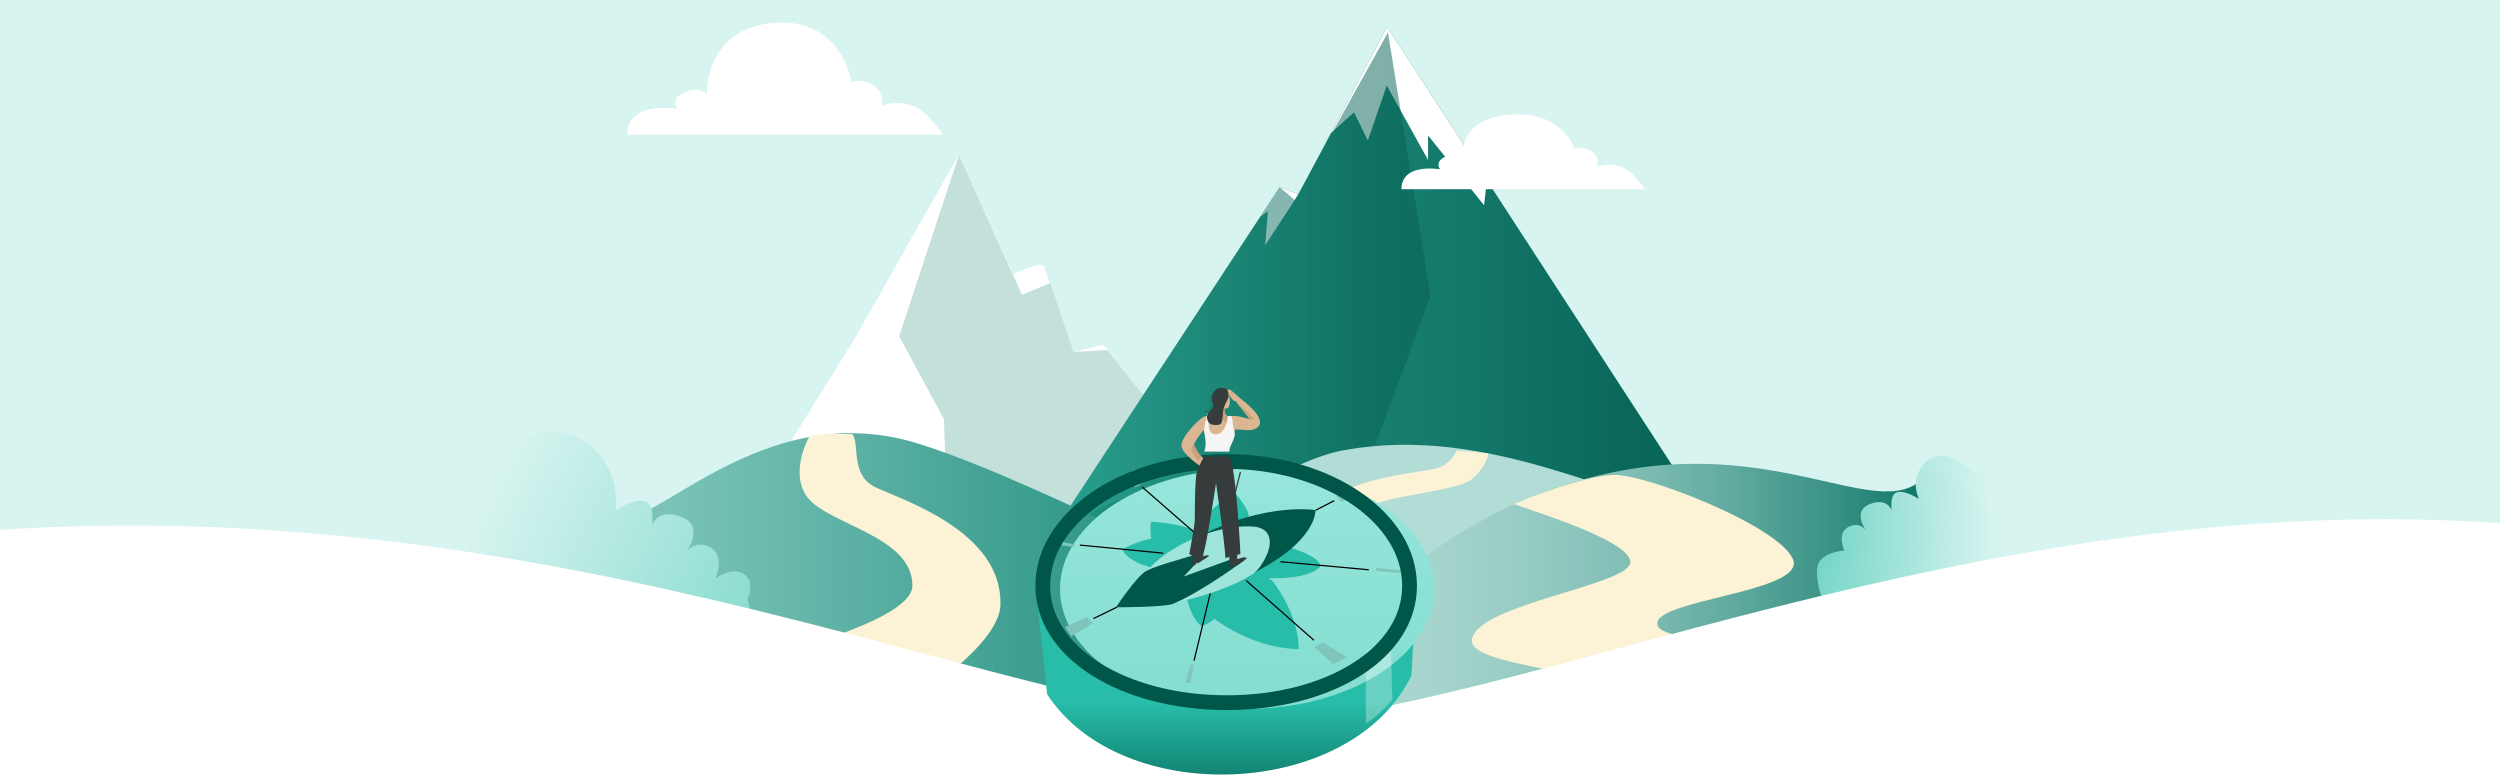 <svg width="1536" height="480" viewBox="0 0 1536 480" fill="none" xmlns="http://www.w3.org/2000/svg">
<g clip-path="url(#clip0_8116_79792)">
<rect width="1536" height="480" fill="white"/>
<rect width="1536" height="480" fill="#9EE3D9" fill-opacity="0.4"/>
<path d="M526.709 205.451L589.199 95.123L622.394 168.348L637.197 162.895C637.684 162.716 638.203 162.635 638.722 162.659C639.242 162.683 639.751 162.811 640.22 163.035C640.689 163.259 641.109 163.575 641.454 163.963C641.799 164.352 642.063 164.806 642.23 165.298L659.497 216.191L675.056 212.304C677.343 211.733 675.725 215.669 676.619 217.851L835.759 428.619L370.648 456.672L526.709 205.451Z" fill="white"/>
<path d="M622.395 168.353L656.592 248.373L695.385 276.734L768.063 382.912L810.388 381.874L724.335 268.169L675.042 212.305L659.494 216.191L642.227 165.299L622.395 168.353Z" fill="#A5D6D2"/>
<path d="M526.707 205.451L589.197 95.123L622.392 168.348L637.194 162.895C637.682 162.716 638.201 162.635 638.72 162.659C639.239 162.683 639.749 162.811 640.218 163.035C640.687 163.259 641.106 163.575 641.452 163.963C641.797 164.352 642.061 164.806 642.228 165.298L659.494 216.191L675.054 212.304C677.34 211.733 679.131 212.391 681.143 215.387L799.464 371.871L526.707 452.471V205.451Z" fill="white"/>
<path opacity="0.37" d="M589.196 95.123L552.43 206.602L579.966 257.476L582.339 325.534L629.863 442.361L854.337 438.338L680.578 215.109L659.494 216.191L645.187 174.022L627.913 181.081L589.196 95.123Z" fill="#5CAA9C"/>
<path d="M852.202 16.428L1114.3 419.623L964.179 428.813H580.281L786.21 115.033L797.856 119.347L852.202 16.428Z" fill="url(#paint0_linear_8116_79792)"/>
<path d="M852.203 16.428L817.648 81.869L831.92 68.955L840.384 86.413L852.024 52.555L877.414 98.315V83.24L911.799 126.085L913.601 110.877L852.203 16.428Z" fill="white"/>
<path d="M779.022 129.79L777.289 150.726L797.954 119.139L797.844 119.348L786.198 115.033L774.332 133.115L779.022 129.79Z" fill="white"/>
<path opacity="0.51" d="M852.763 19.905L878.924 181.993L842.142 280.83L887.726 360.6L837.227 428.812H580.281L781.122 122.782L786.21 115.032L795.5 122.905L852.763 19.905Z" fill="url(#paint1_linear_8116_79792)"/>
<path d="M385.344 82.792H579.314C579.314 82.792 570.344 68.452 560.318 64.794C554.222 62.634 547.56 62.692 541.502 64.957C541.502 64.957 544.035 56.996 536.35 52.292C528.664 47.588 523.229 50.697 523.229 50.697C523.229 50.697 517.585 10.963 475.803 14.017C432.745 17.169 434.329 57.8 434.329 57.8C434.329 57.8 429.296 52.459 420.334 56.801C411.371 61.143 416.147 66.911 416.147 66.911C416.147 66.911 385.344 61.505 385.344 82.792Z" fill="white"/>
<path d="M861.043 116.236H1010.51C1010.51 116.236 1003.6 105.186 995.875 102.367C991.179 100.703 986.046 100.748 981.38 102.493C981.38 102.493 983.341 96.371 977.399 92.724C971.458 89.076 967.311 91.508 967.311 91.508C967.311 91.508 960.306 68.097 928.106 70.453C894.925 72.881 898.797 96.979 898.797 96.979C898.797 96.979 894.918 92.861 888.011 96.208C881.103 99.555 884.783 103.999 884.783 103.999C884.783 103.999 861.043 99.83 861.043 116.236Z" fill="white"/>
<path d="M603.16 391.066C603.16 391.066 645.445 314.671 693.62 305.991C741.795 297.31 762.304 346.198 791.515 342.464C820.726 338.73 788.056 385.436 788.056 385.436L603.16 391.066Z" fill="url(#paint2_linear_8116_79792)"/>
<path d="M700.407 305.112C700.407 305.112 697.379 309.136 698.623 311.604C699.868 314.071 711.32 314.618 716.035 319.054C720.75 323.49 720.251 331.776 720.251 331.776L703.407 334.852C703.407 334.852 709.645 328.288 706.052 323.338C702.459 318.388 695.62 320.357 691.578 315.739C687.537 311.122 692.251 306.245 692.251 306.245L700.407 305.112Z" fill="#FCF2D4"/>
<path d="M1073.99 325.049C992.772 307.808 916.352 260.552 826.001 276.516C760.599 288.095 619.93 412.929 501.703 412.929C383.476 412.929 493.743 489.092 493.743 489.092L1006.45 484.541C1006.45 484.541 1112.91 333.31 1073.99 325.049Z" fill="#B2DCD6"/>
<path d="M894.925 276.727C894.925 276.727 892.276 283.638 885.086 286.996C877.897 290.353 828.332 292.101 813.019 311.405C797.706 330.709 821.75 355.607 821.75 355.607L857.048 341.496C857.048 341.496 831.415 322.948 839.082 313.497C846.75 304.045 894.936 302.66 904.51 294.196C914.222 285.606 914.457 278.572 914.457 278.572L894.925 276.727Z" fill="#FCF2D5"/>
<path d="M370.431 315.702C390.075 341.754 460.388 240.592 563.732 272.426C667.077 304.261 864.42 427.582 917.404 387.256C970.388 346.929 909.722 451.362 909.722 451.362H351.818C351.818 451.362 350.783 289.639 370.431 315.702Z" fill="url(#paint3_linear_8116_79792)"/>
<path d="M523.67 266.723C528.562 273.026 521.923 291.81 538.101 299.486C554.28 307.162 616.008 326.408 614.686 371.731C613.949 397.022 556.966 438.55 502.883 457.121L444.856 409.502C444.856 409.502 560.593 385.23 560.593 359.718C560.593 329.543 509.333 322.301 496.338 305.856C485.217 291.777 495.639 270.697 497.424 268.005C501.915 266.058 523.67 266.723 523.67 266.723Z" fill="#FCF2D5"/>
<path d="M755.382 445.058C815.288 414.468 848.559 333.974 962.628 297.598C1089.27 257.224 1158.69 330.113 1185.57 288.755C1212.45 247.397 1191.33 503.82 1191.33 503.82C1191.33 503.82 566.918 541.282 755.382 445.058Z" fill="url(#paint4_linear_8116_79792)"/>
<path d="M930.384 309.654C934.791 312.024 1001.69 331.365 1001.69 345.361C1001.69 359.356 909.817 370.772 904.455 392.229C899.092 413.686 1022.51 409.145 1034.72 451.542C1042.01 476.9 1161.51 491.514 1177.55 443.726C1193.59 395.938 1026.04 400.743 1018.65 384.685C1011.26 368.627 1110.13 364.27 1101.61 343.635C1093.08 322.999 1009.43 290.412 990.522 291.79C971.616 293.169 942.26 304.527 930.384 309.654Z" fill="#FCF2D5"/>
<path d="M1268.71 248.25C1268.71 248.25 1251.69 255.131 1245.31 256.748C1238.94 258.366 1243.56 268.535 1243.56 268.535C1243.56 268.535 1242.79 262.926 1235 267.232C1227.21 271.538 1232.82 281.714 1232.82 281.714C1232.82 281.714 1222.12 276.769 1217.14 284.893C1212.16 293.017 1219.55 295.458 1219.55 295.458C1204.3 281.979 1190.55 272.947 1180.74 286.815C1174.42 295.737 1177.83 303.381 1178.88 306.535C1178.88 306.535 1170.55 301.021 1165.62 302.395C1160.7 303.769 1162.28 313.642 1162.28 313.642C1162.28 313.642 1159.61 305.419 1148.72 309.728C1137.83 314.037 1146.33 325.665 1146.33 325.665C1146.33 325.665 1142.07 320.014 1135.25 323.98C1128.43 327.947 1133.11 338.229 1133.11 338.229C1133.11 338.229 1119.52 339 1117 347C1114.48 355 1120.02 369.5 1120.02 369.5L1112.02 378.818L1270.4 393.618L1268.71 248.25Z" fill="url(#paint5_radial_8116_79792)"/>
<path d="M258.127 236.01C258.127 236.01 280.901 245.136 289.431 247.281C297.962 249.427 291.78 262.909 291.78 262.909C291.78 262.909 292.809 255.47 303.232 261.185C313.656 266.901 306.145 280.393 306.145 280.393C316.949 268.063 333.287 262.497 348.037 266.339C367.071 271.29 380.675 291.167 378.34 313.335C378.34 313.335 389.483 306.023 396.073 307.845C402.664 309.667 400.555 322.761 400.555 322.761C400.555 322.761 404.12 311.855 418.696 317.57C433.272 323.286 421.895 338.708 421.895 338.708C421.895 338.708 427.593 331.212 436.72 336.473C445.848 341.734 439.581 355.367 439.581 355.367C439.581 355.367 450.028 347.777 457.107 352.729C464.186 357.681 459.395 367.833 459.395 367.833L467.818 409.18L255.887 428.813L258.127 236.01Z" fill="url(#paint6_radial_8116_79792)"/>
<path d="M2054.86 530.177C2054.86 530.177 2865.5 482.5 1798 482.5C1748 482.5 1869.5 347.634 1543.5 321.999C1217.5 296.364 919.681 443 775.484 443C620.899 443 312.5 280.5 -78.5 333.5C-469.5 386.5 -242.5 482.5 -271.499 482.5C-300.498 482.5 -510.516 569.999 -510.516 569.999L2054.86 530.177Z" fill="white"/>
<g filter="url(#filter0_d_8116_79792)">
<path d="M636.137 355.729L636.554 359.649C640.955 386.202 678.185 428.242 754.108 427.57C861.492 426.62 870.567 353.46 870.567 353.46L867.164 412.068C830.487 488.068 689.074 493.858 643.354 423.519L636.554 359.649C636.33 358.3 636.192 356.99 636.137 355.729Z" fill="url(#paint7_linear_8116_79792)"/>
</g>
<g filter="url(#filter1_i_8116_79792)">
<path d="M869.053 348.922C869.053 389.643 817.59 422.654 754.107 422.654C690.623 422.654 639.16 389.643 639.16 348.922C639.16 308.2 690.623 275.189 754.107 275.189C817.59 275.189 869.053 308.2 869.053 348.922Z" fill="url(#paint8_linear_8116_79792)"/>
</g>
<path d="M839.184 444.585V400.724L854.308 390.137L855.442 429.839C849.771 436.645 842.965 442.316 839.184 444.585Z" fill="white" fill-opacity="0.3"/>
<path d="M667.901 379.172L654.289 385.222L658.07 390.893L671.682 382.953L667.901 379.172Z" fill="#80C5BB"/>
<g filter="url(#filter2_i_8116_79792)">
<path d="M716.3 341.36C716.3 341.36 704.578 321.698 707.225 306.195C735.962 307.33 754.111 321.698 754.111 321.698L782.092 342.872C782.092 342.872 797.972 362.912 797.972 384.465C765.833 383.709 742.39 362.912 742.39 362.912L716.3 341.36Z" fill="#28BDA9"/>
</g>
<path d="M711.762 349.678C711.762 349.678 693.612 346.653 689.453 337.578C712.14 324.723 735.205 331.15 735.205 331.15C735.205 331.15 732.936 318.295 758.648 302.792C758.648 302.792 768.857 314.135 766.966 318.295L790.031 335.688C790.031 335.688 811.584 341.36 811.206 348.166C800.24 359.509 762.429 353.837 762.429 353.837C762.429 353.837 757.513 377.28 738.23 384.843C731.424 379.549 728.777 365.937 728.777 365.937L711.762 349.678Z" fill="#28BDA9"/>
<path d="M808.175 313.38C808.175 313.38 770.742 307.33 724.234 336.823L765.827 354.217C810.066 333.042 808.175 313.38 808.175 313.38Z" fill="#005649"/>
<path d="M754.863 318.673L762.047 290.314" stroke="#363B3B" stroke-width="0.756" stroke-linecap="round"/>
<path d="M727.263 333.799C707.223 344.008 701.93 354.973 701.93 354.973L718.567 370.854C754.487 364.048 770.746 351.948 770.746 351.948C776.04 347.411 779.065 339.092 779.065 339.092C782.468 328.883 777.552 324.346 770.746 323.59C763.94 322.833 747.303 323.59 727.263 333.799Z" fill="#9EE4DA"/>
<path d="M704.199 350.814C710.627 347.411 726.635 343.301 733.635 340.968C735.19 340.968 740.969 339.855 739.079 341.746C737.188 343.636 727.264 354.217 727.264 354.217L757.356 343.301L764.744 344.079C764.744 344.079 737.851 364.047 720.08 371.232C713.274 373.122 685.672 373.122 685.672 373.122C685.672 373.122 698.15 354.217 704.199 350.814Z" fill="#005649"/>
<path d="M765.828 356.862L807.042 393.161" stroke="black" stroke-width="0.756" stroke-linecap="round"/>
<path d="M743.518 364.803L733.688 405.639" stroke="black" stroke-width="0.756" stroke-linecap="round"/>
<path d="M734.447 327.747L701.93 299.389" stroke="black" stroke-width="0.756" stroke-linecap="round"/>
<path d="M714.405 339.848L663.738 334.933" stroke="black" stroke-width="0.756" stroke-linecap="round"/>
<path d="M808.559 313.38L819.524 307.708" stroke="black" stroke-width="0.756" stroke-linecap="round"/>
<path d="M787.004 345.142L840.696 350.057" stroke="black" stroke-width="0.756" stroke-linecap="round"/>
<path d="M672.059 379.927L686.049 373.121" stroke="black" stroke-width="0.756" stroke-linecap="round"/>
<path d="M731.419 408.285L728.395 419.629H731.419L733.31 408.285H731.419Z" fill="#80C5BB"/>
<path d="M807.422 397.699L812.715 394.674L827.462 403.749L819.143 407.908L807.422 397.699Z" fill="#80C5BB"/>
<path d="M697.769 299.389L690.207 293.339L697.013 288.424L703.441 295.986L697.769 299.389Z" fill="#80C5BB"/>
<path d="M762.051 286.156L763.563 281.618H765.832L764.698 286.534L762.051 286.156Z" fill="#80C5BB"/>
<path d="M659.96 336.067L648.238 334.555L648.995 332.286L660.716 334.555L659.96 336.067Z" fill="#80C5BB"/>
<path d="M821.035 304.683L828.219 299.768L835.025 303.549L824.06 308.464L821.035 304.683Z" fill="#80C5BB"/>
<path d="M845.609 350.812L862.624 352.325L863.381 350.812L845.609 348.922V350.812Z" fill="#80C5BB"/>
<g filter="url(#filter3_i_8116_79792)">
<path d="M866.03 352.325C866.03 372.693 854.202 390.515 833.979 403.451C813.734 416.402 785.416 424.167 753.73 424.167C722.043 424.167 693.528 416.401 673.087 403.441C652.661 390.49 640.674 372.665 640.674 352.325C640.674 331.897 652.664 312.913 673.046 298.843C693.409 284.786 721.787 275.947 753.352 275.947C784.916 275.947 813.295 284.786 833.658 298.843C854.039 312.913 866.03 331.897 866.03 352.325Z" stroke="#005649" stroke-width="9.075"/>
</g>
<path d="M739.387 256.185C742.287 254.736 744.22 256.185 745.67 256.185C747.12 256.185 752.436 249.903 752.436 249.903C752.436 249.903 751.469 256.185 755.336 255.702C760.169 254.736 767.901 257.635 767.901 257.635C765.001 253.769 760.652 247.97 759.202 246.52L757.752 246.037L755.336 243.137C754.852 242.17 753.886 240.72 753.886 240.72V240.237C753.403 239.271 754.369 239.754 754.369 239.754C754.369 238.787 756.302 239.754 756.302 239.754L763.552 246.037C763.552 246.037 778.81 257.152 772.734 262.468C768.868 265.851 763.068 263.435 758.719 263.918C758.719 267.301 757.269 271.651 755.819 274.067C754.369 276.483 741.804 275.517 741.321 271.167C740.837 266.818 739.387 264.401 739.387 264.401C739.387 264.401 733.588 271.167 733.588 273.584C733.588 276 740.354 282.766 740.354 282.766L738.421 287.116C738.421 287.116 725.855 278.9 725.855 273.584C725.855 268.268 736.488 257.635 739.387 256.185Z" fill="#DBB692"/>
<path d="M754.852 241.686C753.886 238.303 751.469 239.269 751.469 239.269L750.02 248.452C750.02 248.452 751.469 251.835 753.886 250.868C756.302 249.902 755.819 245.069 754.852 241.686Z" fill="#DBB692"/>
<path d="M753.886 260.052C750.503 259.086 750.02 250.387 750.02 250.387L752.436 250.87C752.436 250.87 751.953 252.32 752.919 254.253C753.886 256.186 755.336 256.186 755.336 256.186C755.336 256.186 757.269 261.019 753.886 260.052Z" fill="#C9A17A"/>
<path d="M746.637 266.817C753.403 267.301 754.37 255.702 754.37 255.702C754.37 255.702 755.86 255.518 756.786 255.702C757.269 257.152 757.269 261.984 758.719 266.817C757.753 272.133 755.336 273.583 755.336 277.45H739.871C741.804 272.617 739.871 267.301 739.871 264.401C739.871 261.501 741.804 254.252 741.804 254.252H743.737C743.737 254.252 739.871 266.334 746.637 266.817Z" fill="#F5F5F5"/>
<path d="M750.503 238.304C746.637 238.304 745.187 241.203 744.703 244.103C744.22 247.003 746.153 248.453 745.187 250.386C744.227 252.306 739.871 254.252 742.287 259.085C743.176 260.863 745.67 261.38 748.57 261.018C751.469 260.656 750.986 257.152 751.469 252.802C751.953 248.453 754.852 245.553 754.852 243.137C754.852 240.72 754.369 238.304 750.503 238.304Z" fill="#363B3B"/>
<path d="M732.621 347.525L733.104 338.826H737.937V342.209C737.937 342.209 742.77 340.276 742.77 341.726L736.004 346.075L734.554 345.592V347.042L732.621 347.525Z" fill="#363B3B"/>
<path d="M755.336 348.975V337.86V334.477L760.169 336.41V343.659C760.169 343.659 765.485 341.243 765.968 343.176L759.685 347.525L758.236 346.559V348.009L755.336 348.975Z" fill="#363B3B"/>
<g filter="url(#filter4_i_8116_79792)">
<path d="M755.335 277.449H739.87C739.87 277.449 736.97 282.282 735.52 286.148C734.07 290.015 734.07 313.212 734.07 316.595C734.07 319.978 730.688 337.376 730.688 337.376C730.688 337.376 736.97 341.243 738.903 338.343C740.836 335.443 747.119 293.881 747.119 293.881C747.119 293.881 752.435 329.644 752.919 339.793L762.101 337.376C762.101 337.376 759.685 284.698 755.335 277.449Z" fill="#363B3B"/>
</g>
<path d="M732.14 277.45C732.14 277.45 731.174 274.067 733.59 273.101C733.59 273.101 736.006 278.417 737.94 280.833L736.49 283.25C736.49 283.25 734.073 280.833 732.14 277.45Z" fill="#C9A17A"/>
<path d="M748.088 239.271C738.422 245.553 750.021 248.453 740.355 253.286" stroke="#363B3B" stroke-width="0.227"/>
<path d="M770.801 257.635H767.901L758.719 246.036L770.801 257.635Z" fill="#C9A17A"/>
<path d="M756.813 244.103C756.062 243.403 754.467 241.77 754.936 241.304C755.406 240.837 756.785 241.686 757.751 242.653" stroke="#C0956B" stroke-width="0.227" stroke-linecap="round"/>
</g>
<defs>
<filter id="filter0_d_8116_79792" x="633.112" y="353.46" width="240.479" height="125.45" filterUnits="userSpaceOnUse" color-interpolation-filters="sRGB">
<feFlood flood-opacity="0" result="BackgroundImageFix"/>
<feColorMatrix in="SourceAlpha" type="matrix" values="0 0 0 0 0 0 0 0 0 0 0 0 0 0 0 0 0 0 127 0" result="hardAlpha"/>
<feOffset dy="3.025"/>
<feGaussianBlur stdDeviation="1.512"/>
<feComposite in2="hardAlpha" operator="out"/>
<feColorMatrix type="matrix" values="0 0 0 0 0 0 0 0 0 0 0 0 0 0 0 0 0 0 0.25 0"/>
<feBlend mode="normal" in2="BackgroundImageFix" result="effect1_dropShadow_8116_79792"/>
<feBlend mode="normal" in="SourceGraphic" in2="effect1_dropShadow_8116_79792" result="shape"/>
</filter>
<filter id="filter1_i_8116_79792" x="639.16" y="275.189" width="241.238" height="158.807" filterUnits="userSpaceOnUse" color-interpolation-filters="sRGB">
<feFlood flood-opacity="0" result="BackgroundImageFix"/>
<feBlend mode="normal" in="SourceGraphic" in2="BackgroundImageFix" result="shape"/>
<feColorMatrix in="SourceAlpha" type="matrix" values="0 0 0 0 0 0 0 0 0 0 0 0 0 0 0 0 0 0 127 0" result="hardAlpha"/>
<feOffset dx="12.1" dy="12.856"/>
<feGaussianBlur stdDeviation="5.672"/>
<feComposite in2="hardAlpha" operator="arithmetic" k2="-1" k3="1"/>
<feColorMatrix type="matrix" values="0 0 0 0 0.131 0 0 0 0 0.354 0 0 0 0 0.301 0 0 0 0.25 0"/>
<feBlend mode="normal" in2="shape" result="effect1_innerShadow_8116_79792"/>
</filter>
<filter id="filter2_i_8116_79792" x="706.836" y="306.195" width="91.137" height="91.882" filterUnits="userSpaceOnUse" color-interpolation-filters="sRGB">
<feFlood flood-opacity="0" result="BackgroundImageFix"/>
<feBlend mode="normal" in="SourceGraphic" in2="BackgroundImageFix" result="shape"/>
<feColorMatrix in="SourceAlpha" type="matrix" values="0 0 0 0 0 0 0 0 0 0 0 0 0 0 0 0 0 0 127 0" result="hardAlpha"/>
<feOffset dy="14.368"/>
<feGaussianBlur stdDeviation="6.806"/>
<feComposite in2="hardAlpha" operator="arithmetic" k2="-1" k3="1"/>
<feColorMatrix type="matrix" values="0 0 0 0 0 0 0 0 0 0 0 0 0 0 0 0 0 0 0.25 0"/>
<feBlend mode="normal" in2="shape" result="effect1_innerShadow_8116_79792"/>
</filter>
<filter id="filter3_i_8116_79792" x="636.137" y="271.409" width="234.43" height="164.857" filterUnits="userSpaceOnUse" color-interpolation-filters="sRGB">
<feFlood flood-opacity="0" result="BackgroundImageFix"/>
<feBlend mode="normal" in="SourceGraphic" in2="BackgroundImageFix" result="shape"/>
<feColorMatrix in="SourceAlpha" type="matrix" values="0 0 0 0 0 0 0 0 0 0 0 0 0 0 0 0 0 0 127 0" result="hardAlpha"/>
<feOffset dy="7.562"/>
<feGaussianBlur stdDeviation="4.159"/>
<feComposite in2="hardAlpha" operator="arithmetic" k2="-1" k3="1"/>
<feColorMatrix type="matrix" values="0 0 0 0 0 0 0 0 0 0 0 0 0 0 0 0 0 0 0.25 0"/>
<feBlend mode="normal" in2="shape" result="effect1_innerShadow_8116_79792"/>
</filter>
<filter id="filter4_i_8116_79792" x="730.688" y="277.449" width="31.414" height="65.369" filterUnits="userSpaceOnUse" color-interpolation-filters="sRGB">
<feFlood flood-opacity="0" result="BackgroundImageFix"/>
<feBlend mode="normal" in="SourceGraphic" in2="BackgroundImageFix" result="shape"/>
<feColorMatrix in="SourceAlpha" type="matrix" values="0 0 0 0 0 0 0 0 0 0 0 0 0 0 0 0 0 0 127 0" result="hardAlpha"/>
<feOffset dy="3.025"/>
<feGaussianBlur stdDeviation="3.781"/>
<feComposite in2="hardAlpha" operator="arithmetic" k2="-1" k3="1"/>
<feColorMatrix type="matrix" values="0 0 0 0 0 0 0 0 0 0 0 0 0 0 0 0 0 0 0.25 0"/>
<feBlend mode="normal" in2="shape" result="effect1_innerShadow_8116_79792"/>
</filter>
<linearGradient id="paint0_linear_8116_79792" x1="580.281" y1="222.619" x2="1114.31" y2="222.619" gradientUnits="userSpaceOnUse">
<stop stop-color="#35B4A2"/>
<stop offset="0.09" stop-color="#2FA998"/>
<stop offset="0.49" stop-color="#188071"/>
<stop offset="0.81" stop-color="#096659"/>
<stop offset="1" stop-color="#045D50"/>
</linearGradient>
<linearGradient id="paint1_linear_8116_79792" x1="580.281" y1="224.357" x2="887.726" y2="224.357" gradientUnits="userSpaceOnUse">
<stop stop-color="#35B4A2"/>
<stop offset="0.09" stop-color="#2FA998"/>
<stop offset="0.49" stop-color="#188071"/>
<stop offset="0.81" stop-color="#096659"/>
<stop offset="1" stop-color="#045D50"/>
</linearGradient>
<linearGradient id="paint2_linear_8116_79792" x1="603.16" y1="348.026" x2="803.673" y2="348.026" gradientUnits="userSpaceOnUse">
<stop stop-color="#35B4A2"/>
<stop offset="0.09" stop-color="#2FA998"/>
<stop offset="0.49" stop-color="#188071"/>
<stop offset="0.81" stop-color="#096659"/>
<stop offset="1" stop-color="#045D50"/>
</linearGradient>
<linearGradient id="paint3_linear_8116_79792" x1="351.811" y1="358.761" x2="939.114" y2="358.761" gradientUnits="userSpaceOnUse">
<stop stop-color="#88CBC0"/>
<stop offset="0.19" stop-color="#6DBBAF"/>
<stop offset="0.59" stop-color="#2A9484"/>
</linearGradient>
<linearGradient id="paint4_linear_8116_79792" x1="719.932" y1="397.621" x2="1199.23" y2="397.621" gradientUnits="userSpaceOnUse">
<stop stop-color="#B2DCD6"/>
<stop offset="0.19" stop-color="#AFDAD4"/>
<stop offset="0.34" stop-color="#A5D4CD"/>
<stop offset="0.47" stop-color="#94CAC2"/>
<stop offset="0.61" stop-color="#7CBBB2"/>
<stop offset="0.73" stop-color="#5DA89D"/>
<stop offset="0.85" stop-color="#389184"/>
<stop offset="0.97" stop-color="#0B7666"/>
<stop offset="1"/>
</linearGradient>
<radialGradient id="paint5_radial_8116_79792" cx="0" cy="0" r="1" gradientUnits="userSpaceOnUse" gradientTransform="translate(1033.76 321.212) rotate(-14.369) scale(190.971 210.51)">
<stop stop-color="#26BDA6"/>
<stop offset="1" stop-color="#D8F4F0"/>
</radialGradient>
<radialGradient id="paint6_radial_8116_79792" cx="0" cy="0" r="1" gradientUnits="userSpaceOnUse" gradientTransform="translate(683.009 468.887) rotate(-144.896) scale(435.625 477.102)">
<stop stop-color="#26BDA6"/>
<stop offset="0.962" stop-color="#D8F4F0"/>
</radialGradient>
<linearGradient id="paint7_linear_8116_79792" x1="753.352" y1="353.46" x2="753.167" y2="508.02" gradientUnits="userSpaceOnUse">
<stop offset="0.488" stop-color="#28BDA9"/>
<stop offset="1" stop-color="#005649"/>
</linearGradient>
<linearGradient id="paint8_linear_8116_79792" x1="754.107" y1="275.189" x2="754.107" y2="422.654" gradientUnits="userSpaceOnUse">
<stop stop-color="#96E6DB"/>
<stop offset="1" stop-color="#83DDD0"/>
</linearGradient>
<clipPath id="clip0_8116_79792">
<rect width="1536" height="480" fill="white"/>
</clipPath>
</defs>
</svg>
